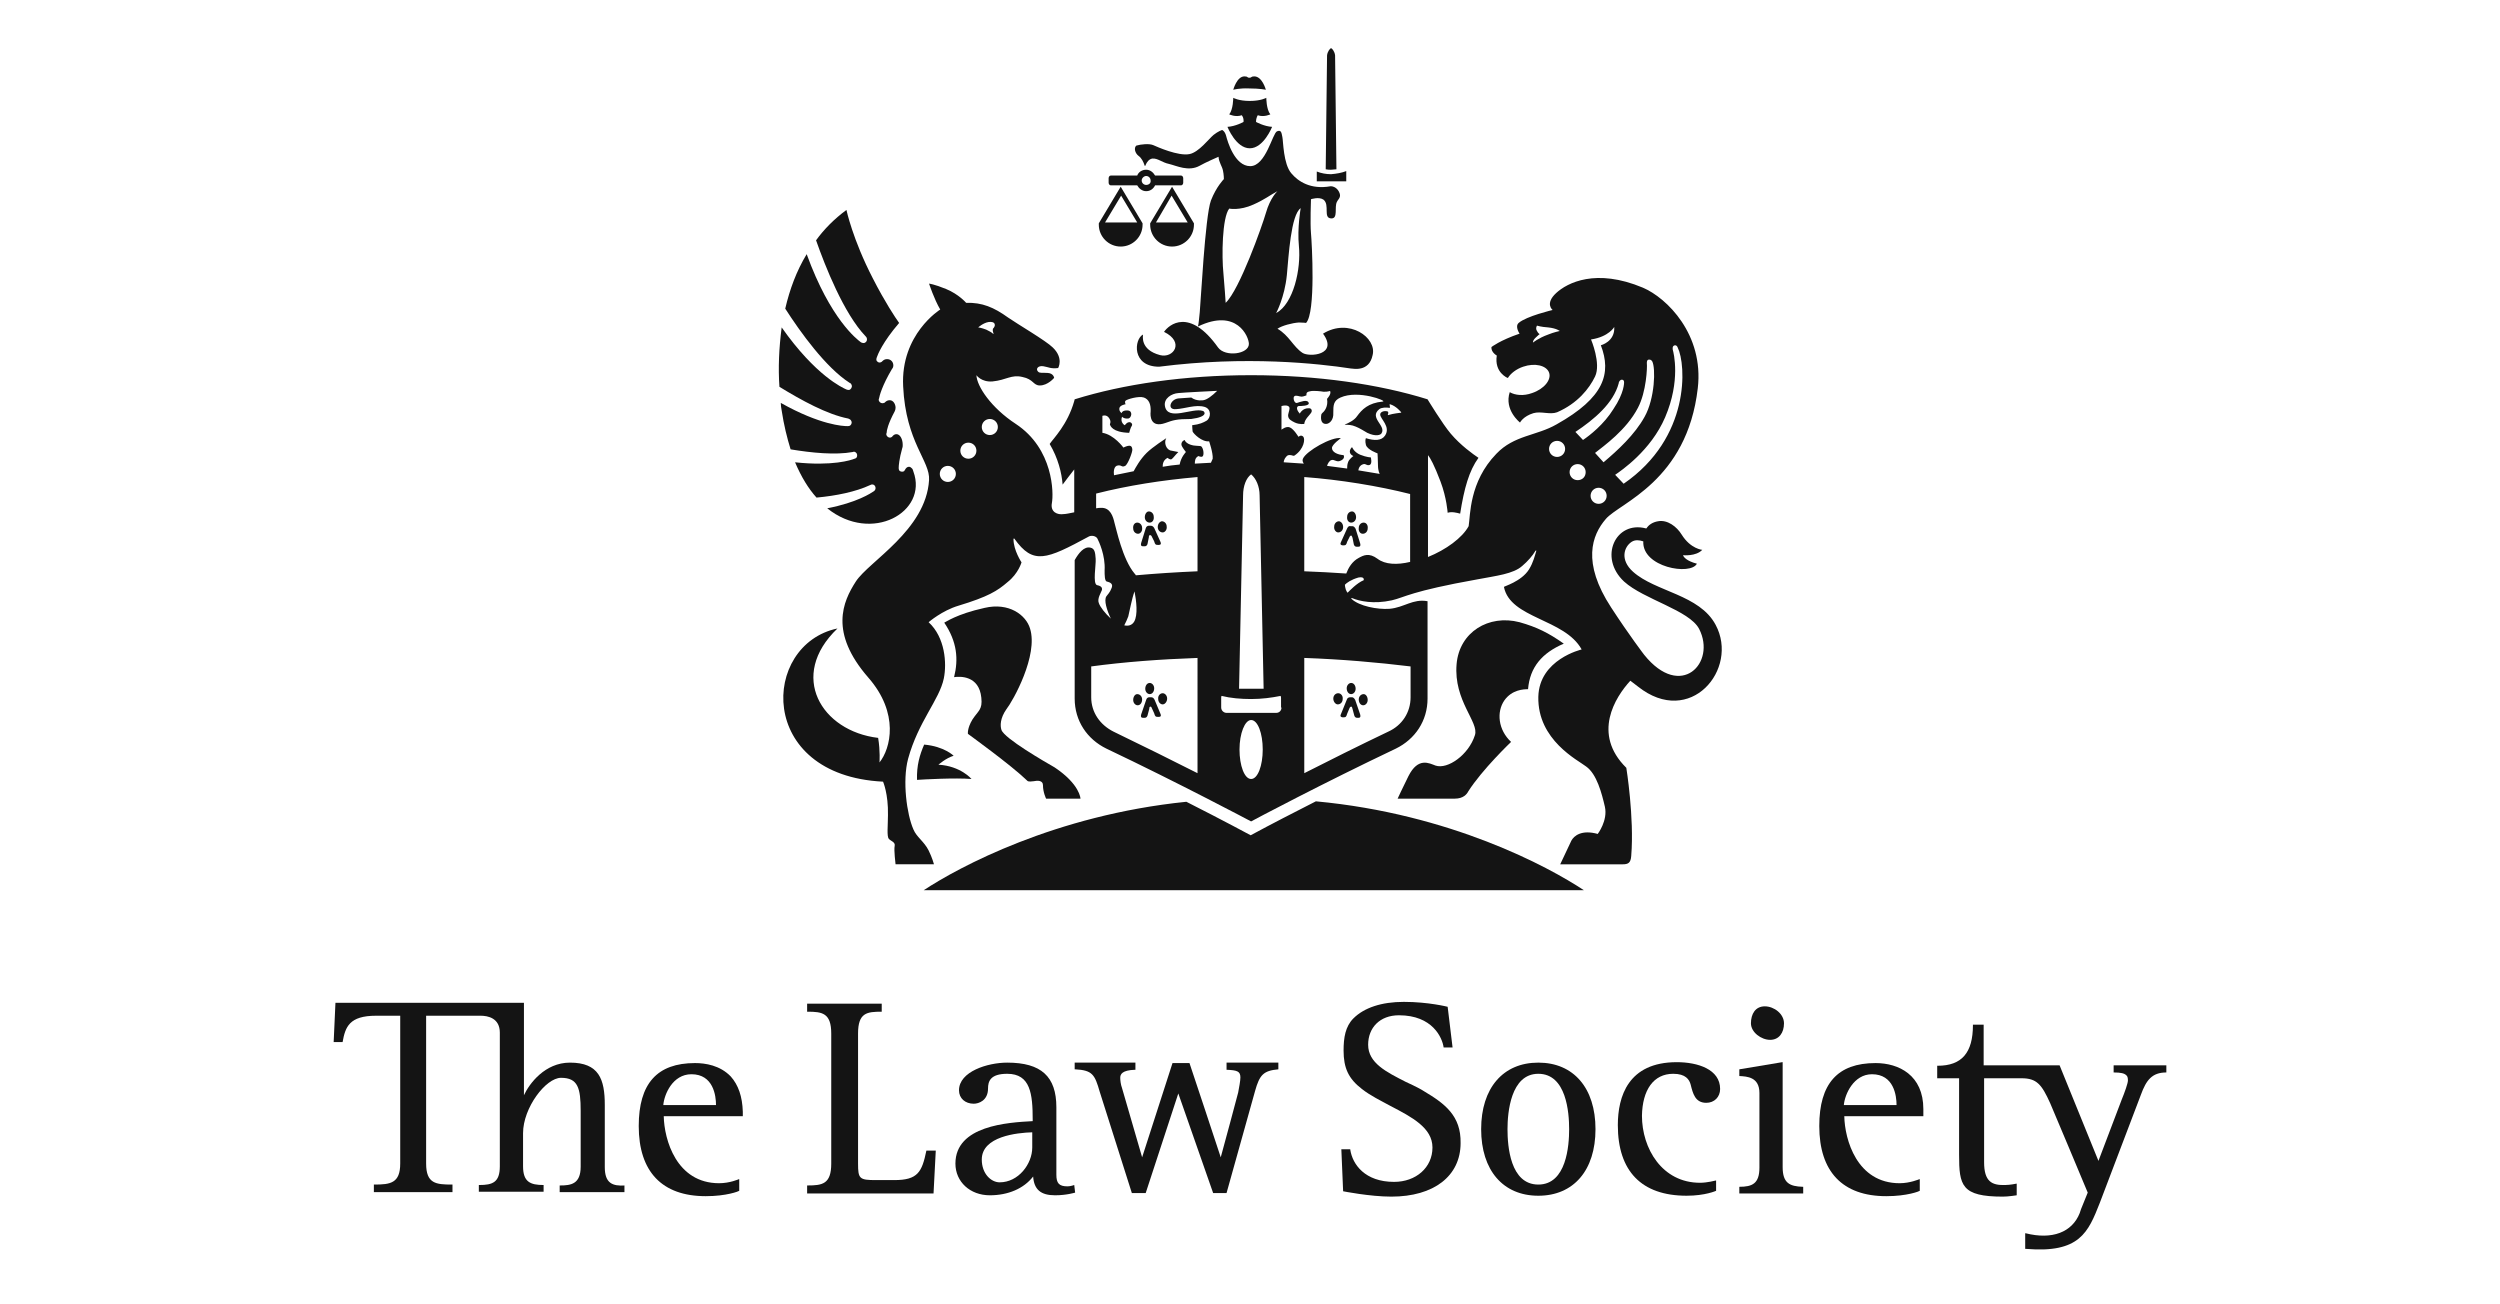 <?xml version="1.0" encoding="utf-8"?>
<!-- Generator: Adobe Illustrator 28.0.0, SVG Export Plug-In . SVG Version: 6.00 Build 0)  -->
<svg version="1.1" id="图层_1" xmlns="http://www.w3.org/2000/svg" xmlns:xlink="http://www.w3.org/1999/xlink" x="0px" y="0px"
	 viewBox="0 0 559.7 292" style="enable-background:new 0 0 559.7 292;" xml:space="preserve">
<style type="text/css">
	.st0{fill-rule:evenodd;clip-rule:evenodd;fill:#141414;}
</style>
<g>
	<path class="st0" d="M274.6,237.9v1.6h0c2.3,0.1,3.1,0.3,3.1,1.7c0,0.8-0.3,2.3-0.5,3.4c0,0-3.4,12.8-3.9,14.5
		c-0.1-0.4-7-21.1-7-21.1h-3.8c0,0-6.7,20.8-6.8,21.1c-0.1-0.4-4.5-15.5-4.5-15.5c-0.3-0.8-0.4-1.8-0.4-2.3c0-0.8,0.4-1.7,3.3-1.8
		h0.1v-1.6h-13.6v1.5h0.1c3.9,0.2,4.4,1.2,5.5,5c0,0,0,0,7.2,22.7v0h3.1c0,0,7.2-22,7.3-22.3c0.1,0.3,7.8,22.3,7.8,22.3h3l6.4-22.9
		c1-3.5,1.8-4.5,5.2-4.8h0v-1.5H274.6"/>
	<path class="st0" d="M207.4,257.6c-1,4.8-1.9,6.6-7.2,6.6h-4.1c-3.7,0-4-0.3-4-3.7v-29.1c0-4.7,2-4.9,5.3-4.9h0v-1.8h-16.7v1.8h0.1
		c3.3,0,5.3,0.3,5.3,4.9v29.1c0,4.6-2,4.9-5.3,4.9h-0.1v1.8H209l0.5-9.6L207.4,257.6L207.4,257.6"/>
	<path class="st0" d="M240.5,265.3c0,0-0.8,0.3-1.5,0.3c-1.9,0-2.5-0.7-2.5-2.6v-15.1c0-6.9-3.4-10-11-10c-4.4,0-10.8,2-10.8,6.2
		c0,1.8,1.4,3,3.3,3c1.1,0,3.2-0.7,3.2-3.4c0-1.6,0.5-3.3,4.3-3.3c5.2,0,5.7,4.5,5.7,10.3v0.3c-5.6,0.3-17.3,1-17.3,9.5
		c0,4.1,3.3,7.1,7.7,7.1c4.1,0,7.6-1.5,9.7-4.2c0.2,2.9,1.7,4.2,4.9,4.2c2.6,0,4.5-0.6,4.5-0.6l0,0L240.5,265.3L240.5,265.3
		 M231.1,253.5v3.4c0,3.7-3.1,7.8-7.3,7.8c-1.9,0-4-1.9-4-5.1C219.8,254.4,227.7,253.6,231.1,253.5"/>
	<path class="st0" d="M419.9,238c-8.5,0-12.6,4.6-12.6,14.1c0,10.2,5.2,15.7,15,15.7c4.7,0,7.4-1.1,7.5-1.2l0,0V264l-0.1,0
		c0,0-2.1,0.9-4.4,0.9c-9.6,0-12.3-9.8-12.4-15h17.7v-1.6C430.6,240.7,425.1,238,419.9,238 M419.1,240.5c4.9,0,5.5,4.8,5.5,6.9
		h-11.8C413,245,415,240.5,419.1,240.5"/>
	<path class="st0" d="M318.8,244.3c-1.2-0.8-4.1-2.1-4.1-2.1c-4.3-2.2-8.4-4.2-8.4-8.3c0-3.8,2.6-6.6,6.9-6.6c7.5,0,9.7,5,10,7.2v0
		h2l-1.1-9.1l0,0c0,0-4.3-1.1-9.8-1.1c-5,0-8.9,1.3-11.3,3.7c-1.8,1.8-2.2,4.3-2.2,7.2c0,3.9,1.1,6.3,4.1,8.6
		c1.9,1.5,4.2,2.6,6.4,3.8c4.8,2.5,9.4,4.9,9.4,9.3c0,4.5-3.7,7.7-8.6,7.7c-6.5,0-9.3-3.9-9.8-7.2v-0.1h-2l0.4,9.4h0
		c0,0,6,1.2,10.8,1.2c9.5,0,15.5-4.6,15.5-12C327.1,249.8,323.5,247.1,318.8,244.3"/>
	<path class="st0" d="M344.4,237.9c-7.9,0-12.8,5.7-12.8,14.9c0,9.2,4.9,14.9,12.8,14.9c7.9,0,12.8-5.7,12.8-14.9
		C357.2,243.6,352.3,237.9,344.4,237.9 M344.4,265.2c-6.3,0-6.9-8.6-6.9-12.4c0-3.7,0.7-12.4,6.9-12.4c6.3,0,6.9,8.7,6.9,12.4
		C351.3,256.5,350.7,265.2,344.4,265.2"/>
	<path class="st0" d="M374.6,240.4c2.8,0,3.6,1.3,3.9,2.4c0.5,2,1,4.1,3.5,4.1c1.8,0,3.1-1.3,3.1-3.1c0-4.4-5-6-9.7-6
		c-10.9,0-13.2,7.7-13.2,14.1c0,10.3,5.3,15.8,15.4,15.8c4.2,0,6.6-1.1,6.6-1.1l0,0v-2.3l-0.1,0c0,0-1.9,0.5-3.5,0.5
		c-8.5,0-13-7.7-13-15C367.7,244,370.2,240.4,374.6,240.4"/>
	<path class="st0" d="M399.1,261.3v-23.5H399l-9.6,1.6v1.5h0c1.7,0.1,4.5,0.2,4.5,3.8v16.7c0,3.6-1.6,4.3-4.5,4.3h0v1.5h14.3v-1.5
		h-0.1C400.7,265.6,399.1,264.9,399.1,261.3"/>
	<path class="st0" d="M396.3,232.8c2,0,3.1-1.6,3.1-3.7c0-2.1-2.2-3.8-4.3-3.8c-2.1,0-3.1,1.7-3.1,3.8
		C392,231.1,394.3,232.8,396.3,232.8"/>
	<path class="st0" d="M473.2,238.5v1.6h0c1.6,0,2.4,0.2,2.8,0.6c0.3,0.2,0.4,0.6,0.4,1.2c0,0.6-0.7,2.6-1.4,4.3
		c0,0-4.7,12.4-5.2,13.7c-0.1-0.3-8.7-21.4-8.7-21.4h-17v-9.1h-2.4v0.1c0,6.2-2.5,9.1-7.9,9.1h-0.1v2.8h4.9v17.1
		c0,6.9,0.5,9.4,9.8,9.4c1.3,0,3-0.3,3.1-0.3l0,0l0-2.6l-0.1,0c0,0-1.4,0.3-2.5,0.3c-3,0.1-4.7-0.8-4.7-5.1v-18.8h8.4
		c3.4,0,4.5,1.4,6.4,5.6c0,0,8.4,19.9,8.4,20c0,0-1.5,3.7-1.5,3.7l-0.3,0.9c-1.7,4.3-6.2,6-12.1,4.5l-0.1,0v3.5l0.2,0
		c12,1,13.9-3.7,16.5-10.3c0,0,9.1-23.9,9.2-24.2c1.2-3.3,2.5-5,5.7-5h0v-1.6H473.2"/>
	<path class="st0" d="M163.6,241c-2.4-2.5-5.7-3-8-3c-8.5,0-12.6,4.6-12.6,14.1c0,10.2,5.2,15.7,15,15.7c4.7,0,7.4-1.1,7.5-1.2l0,0
		V264l-0.1,0c0,0-2,0.9-4.4,0.9c-9.6,0-12.3-9.8-12.4-15h17.7l0,0c0-0.3,0-0.6,0-1C166.2,245.5,165.3,242.9,163.6,241 M154.8,240.5
		c4.9,0,5.5,4.8,5.5,6.9h-11.8C148.7,245,150.6,240.5,154.8,240.5"/>
	<path class="st0" d="M135.4,261.3v-13.9c0-5.8-1.3-9.5-7.8-9.5c-5.6,0-9.1,4.7-10.3,7.3v-20.7H75.1l-0.4,8.8h2l0,0
		c0.6-3.4,1.5-5.9,7.5-5.9h5.4v33.1c0,4.4-2.2,4.7-5.8,4.7h-0.1v1.7h17.6v-1.7h-0.1c-3.6,0-5.8-0.2-5.8-4.7v-33.1h12.2
		c1.6,0,4.3,0.5,4.3,3.8v29.9c0,3.6-1.6,4.2-4.6,4.2h-0.1v1.5h14.5v-1.5h0c-3,0-4.6-0.7-4.6-4.2v-7.4c0-5.7,5.1-12.4,8.5-12.4
		c3.8,0,4.4,2.3,4.4,7.4v12.5c0,3.9-2.2,4.2-4.6,4.2h-0.1v1.5h14.5v-1.5H140C137.1,265.6,135.4,264.9,135.4,261.3"/>
	<path class="st0" d="M189.5,47c0,0,1.4,6.6,5.9,15.3c2.7,5.3,5.1,8.9,5.9,10c-3.7,4.3-4.8,7.1-5,7.7c-0.1,0.2-0.1,0.4-0.1,0.6
		c0.1,0.4,0.6,0.7,1,0.5c0.1,0,0.2-0.1,0.3-0.2c0.3-0.3,0.6-0.5,1.1-0.5c0.8,0,1.4,0.6,1.4,1.4c0,0.3-0.1,0.6-0.3,0.8
		c-2.2,3.7-2.8,6-2.9,6.6c-0.1,0.2-0.1,0.4,0,0.6c0.2,0.4,0.7,0.6,1.1,0.4c0.1,0,0.1,0,0.2-0.1c0.3-0.3,0.6-0.5,1.1-0.5
		c0.8,0,1.3,0.9,1.3,1.7c0,0.3-0.1,0.6-0.2,0.8c-1.5,2.8-1.8,4.3-1.8,4.8c-0.1,0.2-0.1,0.4,0,0.6c0.2,0.4,0.7,0.6,1,0.4
		c0.1,0,0.2-0.1,0.2-0.1c0.3-0.4,0.6-0.6,1-0.6c0.8,0,1.4,1.1,1.4,2.4c0,0.2,0,0.5-0.1,0.7c-0.7,2.5-0.8,4-0.8,4.4
		c0,0.2,0,0.4,0.1,0.6c0.2,0.3,0.7,0.4,1.1,0.2c0.1-0.1,0.1-0.2,0.2-0.3c0.2-0.4,0.5-0.7,0.9-0.7c0.3,0,0.5,0.2,0.7,0.4
		c0.2,0.2,0.2,0.5,0.3,0.7c3.3,9-9.3,16.2-19.3,8.2c6.7-1.3,9.8-3.4,10.4-3.8c0.2-0.1,0.3-0.3,0.4-0.5c0.1-0.4-0.1-0.9-0.5-1
		c-0.3-0.1-0.5,0-0.7,0.1c-3.2,1.5-7.6,2.4-12,2.8c-1.8-2-3.4-4.6-4.8-7.9c8.4,0.9,12.6-0.5,13.3-0.8c0.2,0,0.4-0.2,0.5-0.3
		c0.2-0.4,0.1-0.9-0.2-1.1c-0.2-0.2-0.5-0.2-0.7-0.1c-3.9,0.7-9.1,0.2-13.9-0.6c-0.8-2.6-1.5-5.4-2-8.7c-0.1-0.6-0.2-1.1-0.2-1.7
		c8.9,5,14,5.2,14.9,5.2c0.2,0,0.4,0,0.6-0.1c0.4-0.3,0.5-0.8,0.2-1.2c-0.1-0.2-0.4-0.3-0.6-0.4c-4.7-0.9-10.5-4.1-15.4-7.1
		c-0.3-4.2-0.1-8.7,0.5-13.3c7.6,10.8,13.6,13.5,14.5,13.9c0.2,0.1,0.4,0.1,0.6,0.1c0.4-0.1,0.7-0.6,0.6-1c-0.1-0.3-0.2-0.5-0.5-0.6
		c-5.3-3.4-11-11.3-14.4-16.6c1-4.3,2.5-8.4,4.8-12.2c5.3,14.6,11.3,19.1,12.1,19.7c0.1,0.1,0.4,0.2,0.6,0.2c0.5,0,0.8-0.4,0.8-0.8
		c0-0.3-0.1-0.5-0.3-0.7c-4.9-5.1-9.1-15.8-11.1-21.5C184.5,51.3,186.8,49,189.5,47"/>
	<path class="st0" d="M206.8,199.3c7.9-5.2,29.4-16.8,58.8-19.8c8.3,4.2,14.4,7.5,14.4,7.5c4.8-2.6,9.7-5.1,14.6-7.6
		c30.1,2.8,52,14.6,60,19.9H206.8"/>
	<path class="st0" d="M301.4,38.3v2.3h-6.6v-2.2c1,0.4,2.1,0.6,3.2,0.6C299.2,38.9,300.4,38.7,301.4,38.3"/>
	<path class="st0" d="M298.9,12.4l0.3,25.5c-0.4,0-0.8,0.1-1.2,0.1c-0.4,0-0.8,0-1.2-0.1l0.3-25.5c0.1-0.9,0.7-1.6,0.9-1.6
		C298.2,10.8,298.8,11.5,298.9,12.4"/>
	<path class="st0" d="M279.8,22.6c2.5,0,3.7-0.7,3.7-0.7s0,2.6,0.9,3.7c0,0-1.4,0.7-2.8,0.2c0,0-0.4,0.5-0.4,1.5c0,0,1.8,1,3.6,1.1
		c0,0-1.9,4.8-5,4.8c-3.1,0-5-4.8-5-4.8c1.8-0.1,3.6-1.1,3.6-1.1c0.1-1-0.4-1.5-0.4-1.5c-1.4,0.5-2.8-0.2-2.8-0.2
		c0.9-1.1,0.9-3.7,0.9-3.7S277.3,22.6,279.8,22.6"/>
	<path class="st0" d="M276.1,20.1c0,0,0.8-3,2.5-3c0.9,0,0.5,0.3,1.1,0.3c0.6,0,0.3-0.3,1.1-0.3c1.8,0,2.6,3,2.6,3s-1.3-0.3-3.7-0.3
		C277.4,19.7,276.1,20.1,276.1,20.1"/>
	<path class="st0" d="M296.2,74.7c3.5,4.8-3.1,5.3-4.6,4.3c-2.1-1.4-3-3.9-5.6-5.4c1-0.7,3.3-1.3,4.8-1.4c1,0,1.6,0.1,1.6,0.1
		c2.2-2.3,1.3-17.9,1.1-20.1c-0.2-2.2,0-7.6,0-7.6s1.8-0.6,2.8,0.1c1.5,1.2-0.2,4.2,1.8,4.2c1.5,0,0.6-2.5,1.2-3.7
		c0.3-0.6,0.6-0.7,0.7-1.3c0.1-0.6-0.6-2.2-2.1-2.2c-4.5,0.8-7.3-1.1-8.8-2.9c-1.8-2.1-1.8-7.2-2-8.1c-0.2-0.9-0.2-1.7-1.2-1.3
		c-1,0.4-2.5,7.8-6,7.8c-3.5,0-5.1-5.6-5.4-6.8c-0.3-1.1-0.9-1.3-0.9-1.3s-0.9,0.3-1.9,1.1c-1,0.8-3.3,3.9-5.4,4.3
		c-2.5,0.5-7.2-1.6-8.1-2c-0.9-0.4-2.8-0.2-3.8,0.1c-0.6,0.5-0.3,1.7,0.5,2.3c0.7,0.5,1.1,1.4,1.3,2c0.1,0.4,0.2,0.3,0.3,0
		c0.2-0.5,0.7-1.3,1.5-1.4c1.2-0.1,2.2,0.9,3.7,1.2c1.7,0.4,4.4,1.8,6.9,0.4c1.2-0.7,4.2-2,4.2-2c0.1,1.3,0.8,2.1,1,3.1
		c0.2,0.9,0.2,1.9,0.2,1.9s-1.7,1.7-2.9,4.8c-1.3,3.5-2.3,23.2-2.5,25c-0.2,1.8-0.2,2.3-0.4,3.2c8.7-4.2,11.4,2.3,11.4,3.9
		c0,2.3-5.3,3-6.9,0.8c-6.4-9-11-5.1-12.1-3.5c4.7,2.3,2.1,6-0.9,5.2c-4.5-1.2-3.8-4.3-3.8-4.6c-2,1-2.6,7.2,3.6,7.2
		c19.5-2.5,35.7-0.7,42.9,0.4c0.5,0,4.1,0.9,4.9-3C308.3,75.6,302,71.1,296.2,74.7 M274.4,67.8c0,0-0.3-4.6-0.5-6.6
		c-0.4-3.8-0.3-12.5,1.3-14.5c0,0,2.3,0.5,5.4-0.9c2.5-1.1,3.7-2.1,5.4-3c0,0-1.6,1.4-2.6,4.9C282.6,50.5,277.5,64.9,274.4,67.8
		 M285.7,70.1c0,0,1.9-3.5,2.4-8.5c0.4-4.2,0.9-13.5,3.1-15c0,0-0.8,4.4-0.4,8.5C291.3,60.2,289.6,68,285.7,70.1"/>
	<path class="st0" d="M257.9,120.2c-0.1-0.3-0.3-0.4-0.4-0.4c-0.2,0-0.3,0.1-0.3,0.5l-0.3,1.5c-0.1,0.3-0.3,0.5-0.6,0.5l-0.4,0
		c-0.3,0-0.6-0.1-0.4-0.8l1-3.2c0.1-0.4,0.4-0.6,0.7-0.6l0.4,0c0.4,0,0.6,0.2,0.8,0.5l1.4,3.1c0.3,0.7-0.2,0.7-0.5,0.7
		c-0.6,0-0.7-0.1-0.9-0.8L257.9,120.2"/>
	<path class="st0" d="M259.2,118c0,0.7,0.5,1.2,1.1,1.2c0.5,0,1-0.6,0.9-1.3c0-0.7-0.5-1.2-1.1-1.2
		C259.6,116.8,259.2,117.3,259.2,118"/>
	<path class="st0" d="M256.3,115.8c0,0.7,0.5,1.2,1.1,1.2c0.6,0,1-0.6,0.9-1.3c0-0.7-0.5-1.2-1.1-1.2
		C256.7,114.5,256.3,115.1,256.3,115.8"/>
	<path class="st0" d="M253.7,118.3c0,0.7,0.5,1.2,1.1,1.2c0.5,0,1-0.6,0.9-1.3c0-0.7-0.5-1.2-1.1-1.2
		C254,117,253.6,117.6,253.7,118.3"/>
	<path class="st0" d="M257.9,158.6c-0.1-0.3-0.2-0.4-0.3-0.4c-0.2,0-0.3,0.1-0.3,0.5l-0.4,1.5c-0.1,0.3-0.3,0.5-0.6,0.5h-0.4
		c-0.3,0-0.6-0.1-0.4-0.8l1.1-3.2c0.1-0.4,0.4-0.6,0.7-0.6l0.4,0c0.4,0,0.6,0.2,0.8,0.6l1.3,3.1c0.3,0.7-0.2,0.7-0.5,0.7
		c-0.6,0-0.7-0.1-0.9-0.8L257.9,158.6"/>
	<path class="st0" d="M259.3,156.5c0,0.7,0.5,1.2,1,1.2c0.5,0,1-0.6,1-1.3c0-0.7-0.5-1.2-1-1.2C259.7,155.2,259.2,155.8,259.3,156.5
		"/>
	<path class="st0" d="M256.4,154.2c0,0.7,0.5,1.2,1,1.2c0.6,0,1-0.6,1-1.3c0-0.7-0.5-1.2-1-1.2C256.8,152.9,256.4,153.5,256.4,154.2
		"/>
	<path class="st0" d="M253.7,156.7c0,0.7,0.5,1.2,1,1.2c0.6,0,1-0.6,1-1.3c0-0.7-0.5-1.2-1.1-1.2C254.1,155.4,253.7,156,253.7,156.7
		"/>
	<path class="st0" d="M301.6,121.3c-0.2,0.7-0.3,0.8-0.9,0.8c-0.3,0-0.8-0.1-0.5-0.7l1.4-3.1c0.2-0.4,0.4-0.6,0.8-0.5l0.4,0
		c0.2,0,0.5,0.2,0.7,0.6l1,3.2c0.2,0.7-0.1,0.8-0.4,0.8l-0.4,0c-0.3,0-0.5-0.2-0.6-0.5l-0.3-1.5c-0.1-0.3-0.2-0.5-0.3-0.5
		c-0.1,0-0.3,0.1-0.4,0.4L301.6,121.3"/>
	<path class="st0" d="M300.7,118c0,0.7-0.5,1.2-1.1,1.2c-0.5,0-1-0.6-0.9-1.3c0-0.7,0.5-1.2,1.1-1.2
		C300.3,116.8,300.7,117.3,300.7,118"/>
	<path class="st0" d="M303.6,115.8c0,0.7-0.5,1.2-1.1,1.2c-0.6,0-1-0.6-0.9-1.3c0-0.7,0.5-1.2,1.1-1.2
		C303.2,114.5,303.6,115.1,303.6,115.8"/>
	<path class="st0" d="M306.2,118.3c0,0.7-0.5,1.2-1.1,1.2c-0.6,0-1-0.6-0.9-1.3c0-0.7,0.5-1.2,1.1-1.2
		C305.9,117,306.3,117.6,306.2,118.3"/>
	<path class="st0" d="M301.6,159.8c-0.2,0.7-0.3,0.8-0.9,0.8c-0.3,0-0.8-0.1-0.5-0.7l1.3-3.2c0.1-0.4,0.4-0.6,0.8-0.6l0.4,0
		c0.2,0,0.5,0.2,0.7,0.6l1.1,3.2c0.2,0.7-0.1,0.8-0.3,0.8l-0.4,0c-0.3,0-0.5-0.2-0.6-0.5l-0.4-1.5c-0.1-0.3-0.1-0.5-0.3-0.5
		c-0.1,0-0.3,0.1-0.4,0.4L301.6,159.8"/>
	<path class="st0" d="M300.6,156.5c0,0.7-0.5,1.2-1.1,1.2c-0.5,0-1-0.6-1-1.3c0-0.7,0.5-1.2,1.1-1.2
		C300.2,155.2,300.7,155.8,300.6,156.5"/>
	<path class="st0" d="M303.5,154.2c0,0.7-0.5,1.2-1,1.2c-0.6,0-1-0.6-1-1.3c0-0.7,0.5-1.2,1-1.2
		C303.1,152.9,303.5,153.5,303.5,154.2"/>
	<path class="st0" d="M306.2,156.7c0,0.7-0.5,1.2-1,1.2c-0.6,0-1-0.6-1-1.3c0-0.7,0.5-1.2,1.1-1.2
		C305.8,155.4,306.2,156,306.2,156.7"/>
	<path class="st0" d="M206.9,166.7c4.5,0.4,6.6,2.5,6.6,2.5c-1.7,0.5-3.4,2-3.4,2c5,0.3,7.4,3.2,7.4,3.2c-3.6-0.3-10.8,0.1-12.2,0.2
		C205.2,171.4,205.9,169,206.9,166.7"/>
	<path class="st0" d="M255.8,50l-4.9-8.2L246,50c0,0.1,0,0.2,0,0.3c0,2.7,2.2,4.9,4.9,4.9c2.7,0,4.9-2.2,4.9-4.9
		C255.8,50.2,255.8,50.1,255.8,50 M247.4,49.8l3.6-6l3.6,6H247.4z"/>
	<path class="st0" d="M267.3,50l-4.9-8.2l-4.9,8.2c0,0.1,0,0.2,0,0.3c0,2.7,2.2,4.9,4.9,4.9c2.7,0,4.9-2.2,4.9-4.9
		C267.3,50.2,267.3,50.1,267.3,50 M258.8,49.8l3.5-6l3.6,6H258.8z"/>
	<path class="st0" d="M264.4,39.3h-5.8c-0.4-0.7-1.1-1.3-2-1.3c-0.9,0-1.7,0.5-2,1.3h-5.9c-0.3,0-0.5,0.3-0.5,0.6v1
		c0,0.3,0.2,0.6,0.5,0.6h5.9c0.4,0.7,1.1,1.3,2,1.3c0.9,0,1.6-0.5,2-1.3h5.8c0.3,0,0.5-0.3,0.5-0.6v-1
		C264.9,39.6,264.7,39.3,264.4,39.3 M256.6,41.4c-0.5,0-1-0.4-1-1c0-0.5,0.5-1,1-1c0.6,0,1,0.5,1,1C257.7,41,257.2,41.4,256.6,41.4"
		/>
	<path class="st0" d="M350.1,144.1c-4.9,2.1-7.6,5.3-8,10.2c-1,0-3.6,0.1-5.3,2.5c-1.8,2.6-1.4,6.6,1.5,9.3c0,0-6.5,6.2-9.6,11.1
		c-0.3,0.6-1.1,1.6-3,1.6h-12.8c0,0,1.1-2.4,2.4-5c2.2-4.4,4.7-2.9,6.1-2.4c2.7,0.9,7.4-2.4,8.8-6.8c1-2.9-4.8-7.7-4.1-15.9
		c0.6-7.2,7.2-11.2,14.1-9.4C344.1,140.4,346.7,141.7,350.1,144.1"/>
	<path class="st0" d="M220.4,136.1c5.5-1.3,9.3,1.6,10.2,4.6c1.9,6-3.8,16.2-5.3,18.1c-1.4,2-1.4,3.7-1.1,4.6
		c0.6,1.9,9.8,7.2,11.9,8.4c5.7,3.8,5.8,7,5.8,7h-7.7c0,0-0.7-1.4-0.7-3c0-1.1-1.2-1.1-2.1-0.9c-1.3,0.2-1.4-0.1-1.4-0.1
		c-3.6-3.5-13.3-10.5-13.3-10.5s-0.2-1.2,1-3.2c1.3-2,2.3-2.2,2-4.9c-0.5-5-4.8-4.8-6.1-4.6c1-4,0.7-7.9-2.2-12.2
		C211.7,139.3,214.1,137.5,220.4,136.1"/>
	<path class="st0" d="M384.1,139.9c-3.6-6.8-13.5-7.4-18.5-11.9c-3-2.7-2-5.6-0.3-6.7c0.8-0.5,1.7-0.4,2.6-0.1
		c-0.3,5.8,10.6,7.7,12,5c-2.3-0.6-3-1.5-3.1-1.9c0,0,2.9,0.3,4.3-1.2c0,0-2.6-0.2-4.6-3.4c-1.1-1.8-3.2-3.4-5.3-3
		c-1.2,0.2-2.1,0.8-2.6,1.6l-0.1,0c-6.8-1.8-10.7,6.5-4.9,11.9c4.4,4,14.6,6.4,16.8,10.6c3.9,7.6-4.1,16-12.3,5.8
		c0,0-3.3-4.3-7.4-10.6c-6.6-10.1-4.3-16.2-1.2-19.8c3-3.6,18.2-8.4,20.6-29.3c1.4-12-6.9-20.2-12.3-22.5
		c-10.5-4.4-16.9-1.1-19.4,1.2c-2.6,2.4-0.8,3.8-0.8,3.8s-5.9,1.4-7.6,2.9c-0.9,0.8,0.2,2.4,0.2,2.4c-4.4,1.5-6.3,3-6.3,3
		c-0.1,1.2,1.2,1.9,1.2,1.9c-0.6,3.8,2.4,5,2.4,5l0.1,0c0.6-1,1.9-2,3.4-2.5c2.6-0.9,5.2-0.3,5.8,1.3c0.6,1.6-1.1,3.7-3.8,4.6
		c-1.9,0.7-3.8,0.5-5-0.2c-1.3,4,2.3,6.8,2.3,6.8s0.7-1.4,3-2.1c1.7-0.5,3.7,0.4,5.3-0.2c4.6-2,7.2-5.3,8.5-8
		c1.4-2.9-0.9-8.3-0.9-8.3c4-0.6,5.2-2.8,5.2-2.8c0.2,3.3-3,4.1-3,4.1c2.4,6.3,0.8,11.7-9.9,17.7c-4.5,2.6-9.5,2.4-13.5,6.6
		c-6.1,6.3-5.8,13.8-6.2,16.2c-1.4,2.6-5.1,5.3-9.1,6.9v-22.8c0.5,0.6,1.4,2.2,2.8,5.9c1.4,3.7,1.6,7,1.6,7c0.9-0.3,2.1,0,2.8,0.2
		c0.9-5.7,2-9.6,4.1-12.5c-1.2-0.8-4-2.8-6.2-5.4c-1.8-2.1-5.2-7.7-5.2-7.7c-10.9-3.4-24.7-5.4-39.5-5.4c-14.9,0-28.6,2-39.5,5.4
		l-0.1,0.4c-1.5,5.3-4.7,8.4-5.5,9.6c1.9,3.2,2.7,6.5,2.9,9.1c0.7-1,1.7-2.2,2.6-3.4v9.6c-1,0.2-1.9,0.4-2.4,0.4
		c-1.3,0.2-3-0.4-2.6-2.5c0.4-2.1,0.4-12.1-8.1-17.7c-5.5-3.6-8.7-8.4-8.8-10.9c0,0,1.1,1.6,3.6,1.4c3.1-0.3,4.2-1.6,6.7-1
		c2.5,0.5,2.4,1.9,3.9,1.9c1.8,0,3.2-1.7,3.2-1.7s-0.1-1-1.4-1.1c-1.4-0.1-1.8,0.1-2.2-0.3c-0.6-0.6,0-1.4,1.2-1.2
		c1.2,0.2,1.6,0.6,3.3,0.4c0,0,1.3-2.2-1.2-4.6c-1.5-1.5-8-5.3-10-6.7c-3.2-2.3-5.8-3.4-9.4-3.3c0,0-1.6-1.9-4.5-3.1
		c-2.7-1.1-3.8-1.2-3.8-1.2s1.1,3.4,2.5,5.8c0,0-8.9,5.5-8.3,17.2c0.6,12.6,6.1,16.7,5.8,21c-0.7,11.2-13.5,18.2-16.4,22.7
		c-2.9,4.5-6,11.4,2.8,21.5c7,8,5,15.9,2.5,19c0,0,0.2-2.5-0.3-5.5c-12.7-1.5-20.2-13.9-9.1-24.5c-17.1,3.6-18.2,32.9,10.2,34.3
		c0,0,1.2,2.7,1.1,7.5c0,2.2-0.3,4.8,0.2,5.3c0.4,0.5,1.5,0.7,1.3,1.6c-0.2,0.9,0.2,4.1,0.2,4.1h8.6c0,0-0.4-1.5-1.2-3.1
		c-1-2-2.7-3-3.4-4.7c-1.5-3.4-2.5-10.9-1.2-15.8c2.3-8.4,7-13.2,8-18c0.7-3.4,0.3-9.2-3.4-12.6c0,0,3-2.6,6.7-3.7
		c6.6-2,8.7-3.3,11-5.3c2.4-1.9,3.1-4.4,3.1-4.4s-1.8-2.7-1.8-5.2c0-0.1,0.1-0.2,0.2-0.1c4.2,5.9,7.1,4.7,16.7-0.5
		c0.6-0.3,1.6-0.1,1.9,0.5c0.3,0.6,1.8,3.7,1.6,7.1c0,1,0,2.4,0.5,2.5c0.9,0.2,1.5,0.6,1,1.6c-0.3,0.8-0.8,1.3-1.1,1.7
		c-0.6,0.9,0.1,3.1,1,5c-1.3-1.2-2.4-2.6-2.7-3.5c-0.4-1,0.5-2.3,0.7-2.9c0.1-0.5-0.1-0.9-1.1-1.1c-1-0.3-0.2-4.5-0.3-5.9
		c-0.1-1.4-0.2-2.3-1.2-2.5c-1.4-0.3-2.6,1.2-3.5,2.8v31c0,5,2.8,9.1,7.1,11.2c16.2,7.7,32.4,16.3,32.4,16.3
		c0.7-0.4,16.2-8.6,32.4-16.3c4.3-2.1,7.1-6.2,7.1-11.2v-21.8c-3.3-0.6-5.2,1.4-8.5,1.7c-2.7,0.2-6.8-0.6-8.5-2.2
		c-0.1-0.1-0.1-0.3,0.1-0.2c1.7,0.7,4.8,1.4,8.9,0.5c3-0.7,4.1-2,19.2-4.7c4.2-0.8,8-1.2,10-3c1.2-1,2.4-2.4,2.9-3.3
		c0.2-0.3,0.3-0.2,0.2,0.1c-0.3,0.9-0.6,2.4-1.6,4c-1.7,2.7-5.7,3.8-5.6,3.9c1.4,7.1,13.6,7.1,17.4,14c0,0-9.5,2.2-9.7,10.6
		c-0.2,9.7,8.9,14.2,10.7,15.6c2.4,1.7,3.5,6,4.2,9c0.7,3.1-1.6,6.1-1.6,6.1c-3.6-1-5.3,0.4-5.9,1.5c-1.3,2.8-2.5,5.3-2.5,5.3h14
		c1.2,0,1.8-0.3,1.9-1.9c0.7-8.6-1.1-19.7-1.1-19.7c-7.7-7.6-2.5-15.8,0.9-19.5c0,0,0.4,0.3,1.7,1.3
		C378.4,163,389.4,149.8,384.1,139.9 M346.6,74.9c-2.2,0.8-3.4,1.8-3.4,1.8s-0.1-0.5,0.7-1.2c0.5-0.5,0.8-0.7,0.8-0.7
		s-0.3-0.1-0.6-0.7c-0.4-0.6,0-1.2,0-1.2s0.9,0.3,2.5,0.4c1.9,0.2,2.6,0.8,2.6,0.8S347.8,74.4,346.6,74.9 M221.3,72.1
		c0.6-0.1,1.3,0,1.4,0.5c0.1,0.3-0.1,0.7-0.4,1c-0.1,0.4,0,0.7,0.1,1c0.1,0.2,0,0.2-0.1,0.1c-0.3-0.3-0.9-0.6-1.5-0.9
		c-1-0.4-1.8-0.5-1.8-0.5S220.1,72.3,221.3,72.1 M212.2,107.9c-1,0-1.8-0.8-1.8-1.8c0-1,0.8-1.8,1.8-1.8c1,0,1.8,0.8,1.8,1.8
		C214,107.1,213.2,107.9,212.2,107.9 M216.8,102.7c-1,0-1.8-0.8-1.8-1.8c0-1,0.8-1.8,1.8-1.8c1,0,1.8,0.8,1.8,1.8
		C218.6,101.9,217.8,102.7,216.8,102.7 M221.6,97.4c-1,0-1.8-0.8-1.8-1.8c0-1,0.8-1.8,1.8-1.8c1,0,1.8,0.8,1.8,1.8
		C223.4,96.6,222.6,97.4,221.6,97.4 M278.3,110.9c0-2.1,0.7-3.9,1.8-4.7c1.1,0.9,1.9,2.7,1.9,4.7l0.9,43.3h-5.5L278.3,110.9
		 M246.5,113.7c-0.3,0-0.7,0-1.1,0.1v-3.3c7.1-1.8,14.7-3,22.7-3.7v21.1c-4.7,0.2-9.3,0.5-13.8,0.9c-0.1-0.2-0.2-0.3-0.3-0.4
		c-2.7-3.2-4.1-10.1-4.5-11.4C249.2,115.7,248.6,113.6,246.5,113.7 M252.6,138c0.3-1.2,0.8-4,1.4-5.6c0.4,2.1,0.8,5.3-0.1,6.8
		c-0.5,0.8-1.3,1-2.2,0.8C252,139.4,252.4,138.6,252.6,138 M268.1,173.1c-5.5-2.8-12.2-6.1-18.8-9.3c-3-1.5-5-4.3-5-7.7v-6.9
		c7.4-1,15.4-1.6,23.8-1.9V173.1 M263.3,91.6c2-0.1,4.4-1.1,6.4-0.5c1.6,0.5,1.4,2.5,0.4,3.1c-0.7,0.4-1.5,0.8-3.2,1
		c0,0.6,0.1,1.1,0.1,1.4c0.2,0.5,2.1,2.4,3.7,2.2c0,0,0.9,2.6,0.8,3.9c0,0-0.2,0.4-0.4,0.9c-1.2,0.1-2.4,0.1-3.6,0.2
		c0-0.5,0-1.3,0.8-1.7c0,0,0.6,0.3,0.9,0.1c0.4-0.2,0.3-1.8-0.3-2.3c0,0-0.5-0.1-1-0.1c-0.7,0-2.3-0.3-2.7-1.3c0,0-0.8,0.3-0.7,1.1
		c0.1,0.5,1,1.6,1,1.6s-1.1,1.1-1.4,2.8c-1.3,0.1-2.6,0.3-3.8,0.5c0-0.6,0.1-1.5,1.1-2c0,0,0.5,0.5,0.9,0.3c0.4-0.3,0.7-0.8,1.5-1.6
		c0,0-1-0.2-1.5-0.3c-1.2-0.1-1.8-1.8-1.2-2.8c0,0-3.1,2-4.4,3.3c-1.5,1.5-2.4,3.2-2.9,4.1c-1.5,0.3-2.9,0.6-4.4,0.9
		c-0.1-0.7-0.1-2.1,0.9-2.2c0.9-0.1,0.8,0.5,1.6,0.1c0.6-0.3,1.7-3.2,1.6-3.7c-0.1-0.7-0.3-1.2-2-0.4c0,0-2.1-2.9-4.7-3.3v-3.8
		c0,0,0.9-0.4,1.5,0.5c0.6,0.9,0.1,1.3,0.2,1.5c0.1,0.2,0.5,1.7,4.3,1.8c0,0,0.3-1.2,0.6-1.6c0.3-0.4-0.5-1.5-1.6-0.1
		c0,0-1.1-0.6-0.6-1.9c0,0,0.4,0.5,1.4,0.4c0.7-0.1,1.1-1.7-0.1-1.8c-1.3-0.1-1.4,0.6-1.4,0.6s-0.6-0.4-0.5-1.1
		c0.1-0.7,1.4-0.9,1.4-0.9s-0.3-0.5,0-0.8c0.3-0.3,2.9-1.1,4.1-0.7c1.1,0.4,1.6,1.5,1.5,3.2c-0.1,0.8-0.1,3.7,3.3,2.5
		c1.7-0.6,2.4-0.9,5.8-0.9c3.9-0.5,3-1.7,2.6-1.8c-2.3-0.8-7.9,2.4-8.5-1.1c-0.3-1.7,1.5-2.8,3-2.9c0.6-0.1,8.7-0.5,8.7-0.5
		c-1.1,1.1-2.3,2-3.1,2.1c0,0-1.5,0.3-2.7-0.6l-2.9,0.2C262,89.4,261.2,91.8,263.3,91.6 M280.1,174.4c-1.5,0-2.6-3-2.6-6.6
		s1.2-6.6,2.6-6.6c1.5,0,2.6,3,2.6,6.6S281.6,174.4,280.1,174.4 M286.9,158.4c0,0.7-0.5,1.2-1.2,1.2h-11.1c-0.6,0-1.2-0.5-1.2-1.2
		v-2.1c0-0.2,0-0.4,0.1-0.5c2,0.5,4.3,0.7,6.6,0.7c2.4,0,4.6-0.3,6.6-0.7c0.1,0.2,0.1,0.3,0.1,0.5V158.4 M291.8,97.8
		c-0.5-0.6-1.1,0-1.1,0s-1-1.7-1.9-2.1c-0.8-0.4-1.9,0.5-1.9,0.5v-5.3c1.2-0.3,1.8,0,1.8,0.5c0,0.6-0.4,1.3-0.3,1.8
		c0.1,0.7,0.7,1,1.5,1.4c1.1,0.5,2.1,0.3,2.1,0.3c0.1-1.1,1.2-1.9,1.6-2.6c0.2-0.4,0-0.9-0.5-0.9c-1.5-0.1-2.1,1.2-2.1,1.2
		c-1-1.1-0.6-1.7-0.2-1.7c0.4,0,2.4,0,2.2-0.7c-0.3-0.9-1.9-0.2-2.6,0c-0.7,0.2-1-1.3-0.6-1.5c0.4-0.3,1.1,0.1,1.6,0.1
		c0.4,0,1.1-0.3,1.1-0.3c-0.1-0.7,0.3-0.8,0.8-0.9c0.7-0.2,2.5,0,3,0.1c0.6,0,0.8,0,1.2-0.1c0.4-0.2,0.4,0.2,0.3,0.6
		c-0.1,0.4-0.7,1.1-0.7,1.1c0.3,1.7-0.6,2.8-1,3.1c-0.1,0.1-0.3,0.3-0.3,0.5c-0.2,1.3,0.2,2.1,1.2,2c0.7-0.1,1.6-0.9,1.5-2.5
		c0-1.6,0-2.7,1.6-3.4c4-1.8,10.6,0.8,9.5,0.9c-3.3,0.3-4.7,1.8-5.8,3.3c-0.6,0.9-1.9,1.5-2.6,1.8c-0.2,0.1-0.1,0.2,0,0.1
		c0.6,0,1.4,0,2.3,0.4c0.8,0.3,2.1,1.1,2.6,1.4c1.9,0.9,3,0.5,3.2,0.1c1.1-1.7-2.9-3.5-0.5-5.4c0.5-0.4,1.6-0.4,2.2-0.3
		c0.1,0,0.2,0,0.2-0.1c0-0.1-0.1-0.4-0.1-0.6c0-0.1,0-0.1,0.1-0.1c1.4,0.4,2.5,1.8,2.5,1.8c0,0.1,0,0.1-0.1,0.1c0,0-1.8,0.2-2.7,0.5
		c-0.1,0.1-0.2,0-0.2-0.1c0.1-0.1,0.1-0.3,0.1-0.5c0-0.1-0.1-0.2-0.2-0.2c-0.7-0.2-1.6,0.1-1.6,0.7c0,1,2.4,2.7,1.1,4.7
		c-0.8,1.2-2.4,1.2-4.3,0.6c-0.1,0.2-0.2,0.7,0,1.5c0.3,1.1,2.6,1.9,2.6,1.9s0.1,1.6,0.1,2.6c0,1.4,0.4,2,0.4,2l-1.2-0.2
		c-1.2-0.2-2.3-0.4-3.6-0.6c0.1-0.6,0.4-1.2,1.2-1.4c0.5-0.1,0.7,0.4,1.3,0.2c0.7-0.2,0.3-1.7,0.3-1.7s-0.9,0-2.4-0.6
		c-1.4-0.6-1.8-1.7-1.8-1.7s-0.5,0.4-0.5,1c0,0.7,0.8,1,0.8,1s-1,0.7-1.2,1.4c-0.2,0.5-0.2,1.1-0.2,1.4c-1.5-0.2-3-0.4-4.5-0.6
		c0.1-0.4,0.5-1.2,1-1.3c0.6-0.2,1.1,0.5,1.9,0.2c1.3-0.5,0.8-1.3,0.8-1.3c-1.4-0.1-2.6-0.7-2.6-1.6c0-0.8,2-2.2,2-2.2
		c-2-0.4-7.8,2.9-8.5,4.6c-0.2,0.4,0,0.8,0.2,1.1c-1.5-0.1-3-0.2-4.5-0.3c0-0.2,0.1-0.8,0.6-1.3c0.4-0.5,1.1-0.3,1.4-0.2
		c0.1,0.1,0.4,0,0.4,0C292,100.5,292.2,98.3,291.8,97.8 M315.8,149.2v6.9c0,3.4-1.9,6.3-5,7.7c-6.7,3.2-13.3,6.5-18.8,9.3v-25.8
		C300.4,147.6,308.4,148.3,315.8,149.2 M305.3,129.9c-1.5,0.6-3.2,2.4-3.6,2.8c-0.2-0.2-0.3-0.5-0.4-0.7c-0.1-0.4-0.2-0.7-0.2-1.1
		c0.4-0.4,1.3-1.1,3-1.6C305.6,129,305.3,129.9,305.3,129.9 M315.7,125.8c-2.9,0.7-5.6,0.6-7.3-0.7c-1.9-1.4-3.1-0.8-4.2-0.2
		c-1.5,0.8-2.3,2.2-2.8,3.5c-3.1-0.2-6.3-0.4-9.4-0.5v-21.1c8,0.6,16.6,2,23.7,3.8V125.8 M374.5,78.3c0-0.1-0.2-0.9,0.5-1
		c0.3,0,0.5,0.2,0.6,0.5c1.9,3.8,2.9,20.2-12.1,30.5l-1.9-2c1.3-0.9,8-5.4,11.2-12.9C376.3,85.2,374.7,79,374.5,78.3 M368.7,81.4
		c0-0.1-0.1-0.9,0.5-0.9c0.5,0,0.6,0.3,0.7,0.4c0.8,1.5,0.6,8.3-1.7,12.4c-2.2,4-6,7.5-9.2,10.2l-1.9-2.1c2-1.6,7-5.1,9.6-10.1
		C368.6,87.7,368.8,82.2,368.7,81.4 M348.6,102.3c-1,0-1.8-0.8-1.8-1.8c0-1,0.8-1.8,1.8-1.8c1,0,1.8,0.8,1.8,1.8
		C350.4,101.5,349.6,102.3,348.6,102.3 M353.2,107.5c-1,0-1.8-0.8-1.8-1.8c0-1,0.8-1.8,1.8-1.8c1,0,1.8,0.8,1.8,1.8
		C355,106.8,354.2,107.5,353.2,107.5 M354.4,98.5l-1.7-1.8c4.2-2.8,8.5-6.4,9.7-10.9l0-0.1c0.1-0.4,0.4-0.7,0.7-0.7
		c0.4,0,0.5,0.3,0.5,0.6c0,0,0.1,2.3-2.4,6C359.1,95,355.9,97.5,354.4,98.5 M357.9,109.2c1,0,1.8,0.8,1.8,1.8c0,1-0.8,1.8-1.8,1.8
		c-1,0-1.8-0.8-1.8-1.8C356.1,110,356.9,109.2,357.9,109.2"/>
</g>
</svg>
